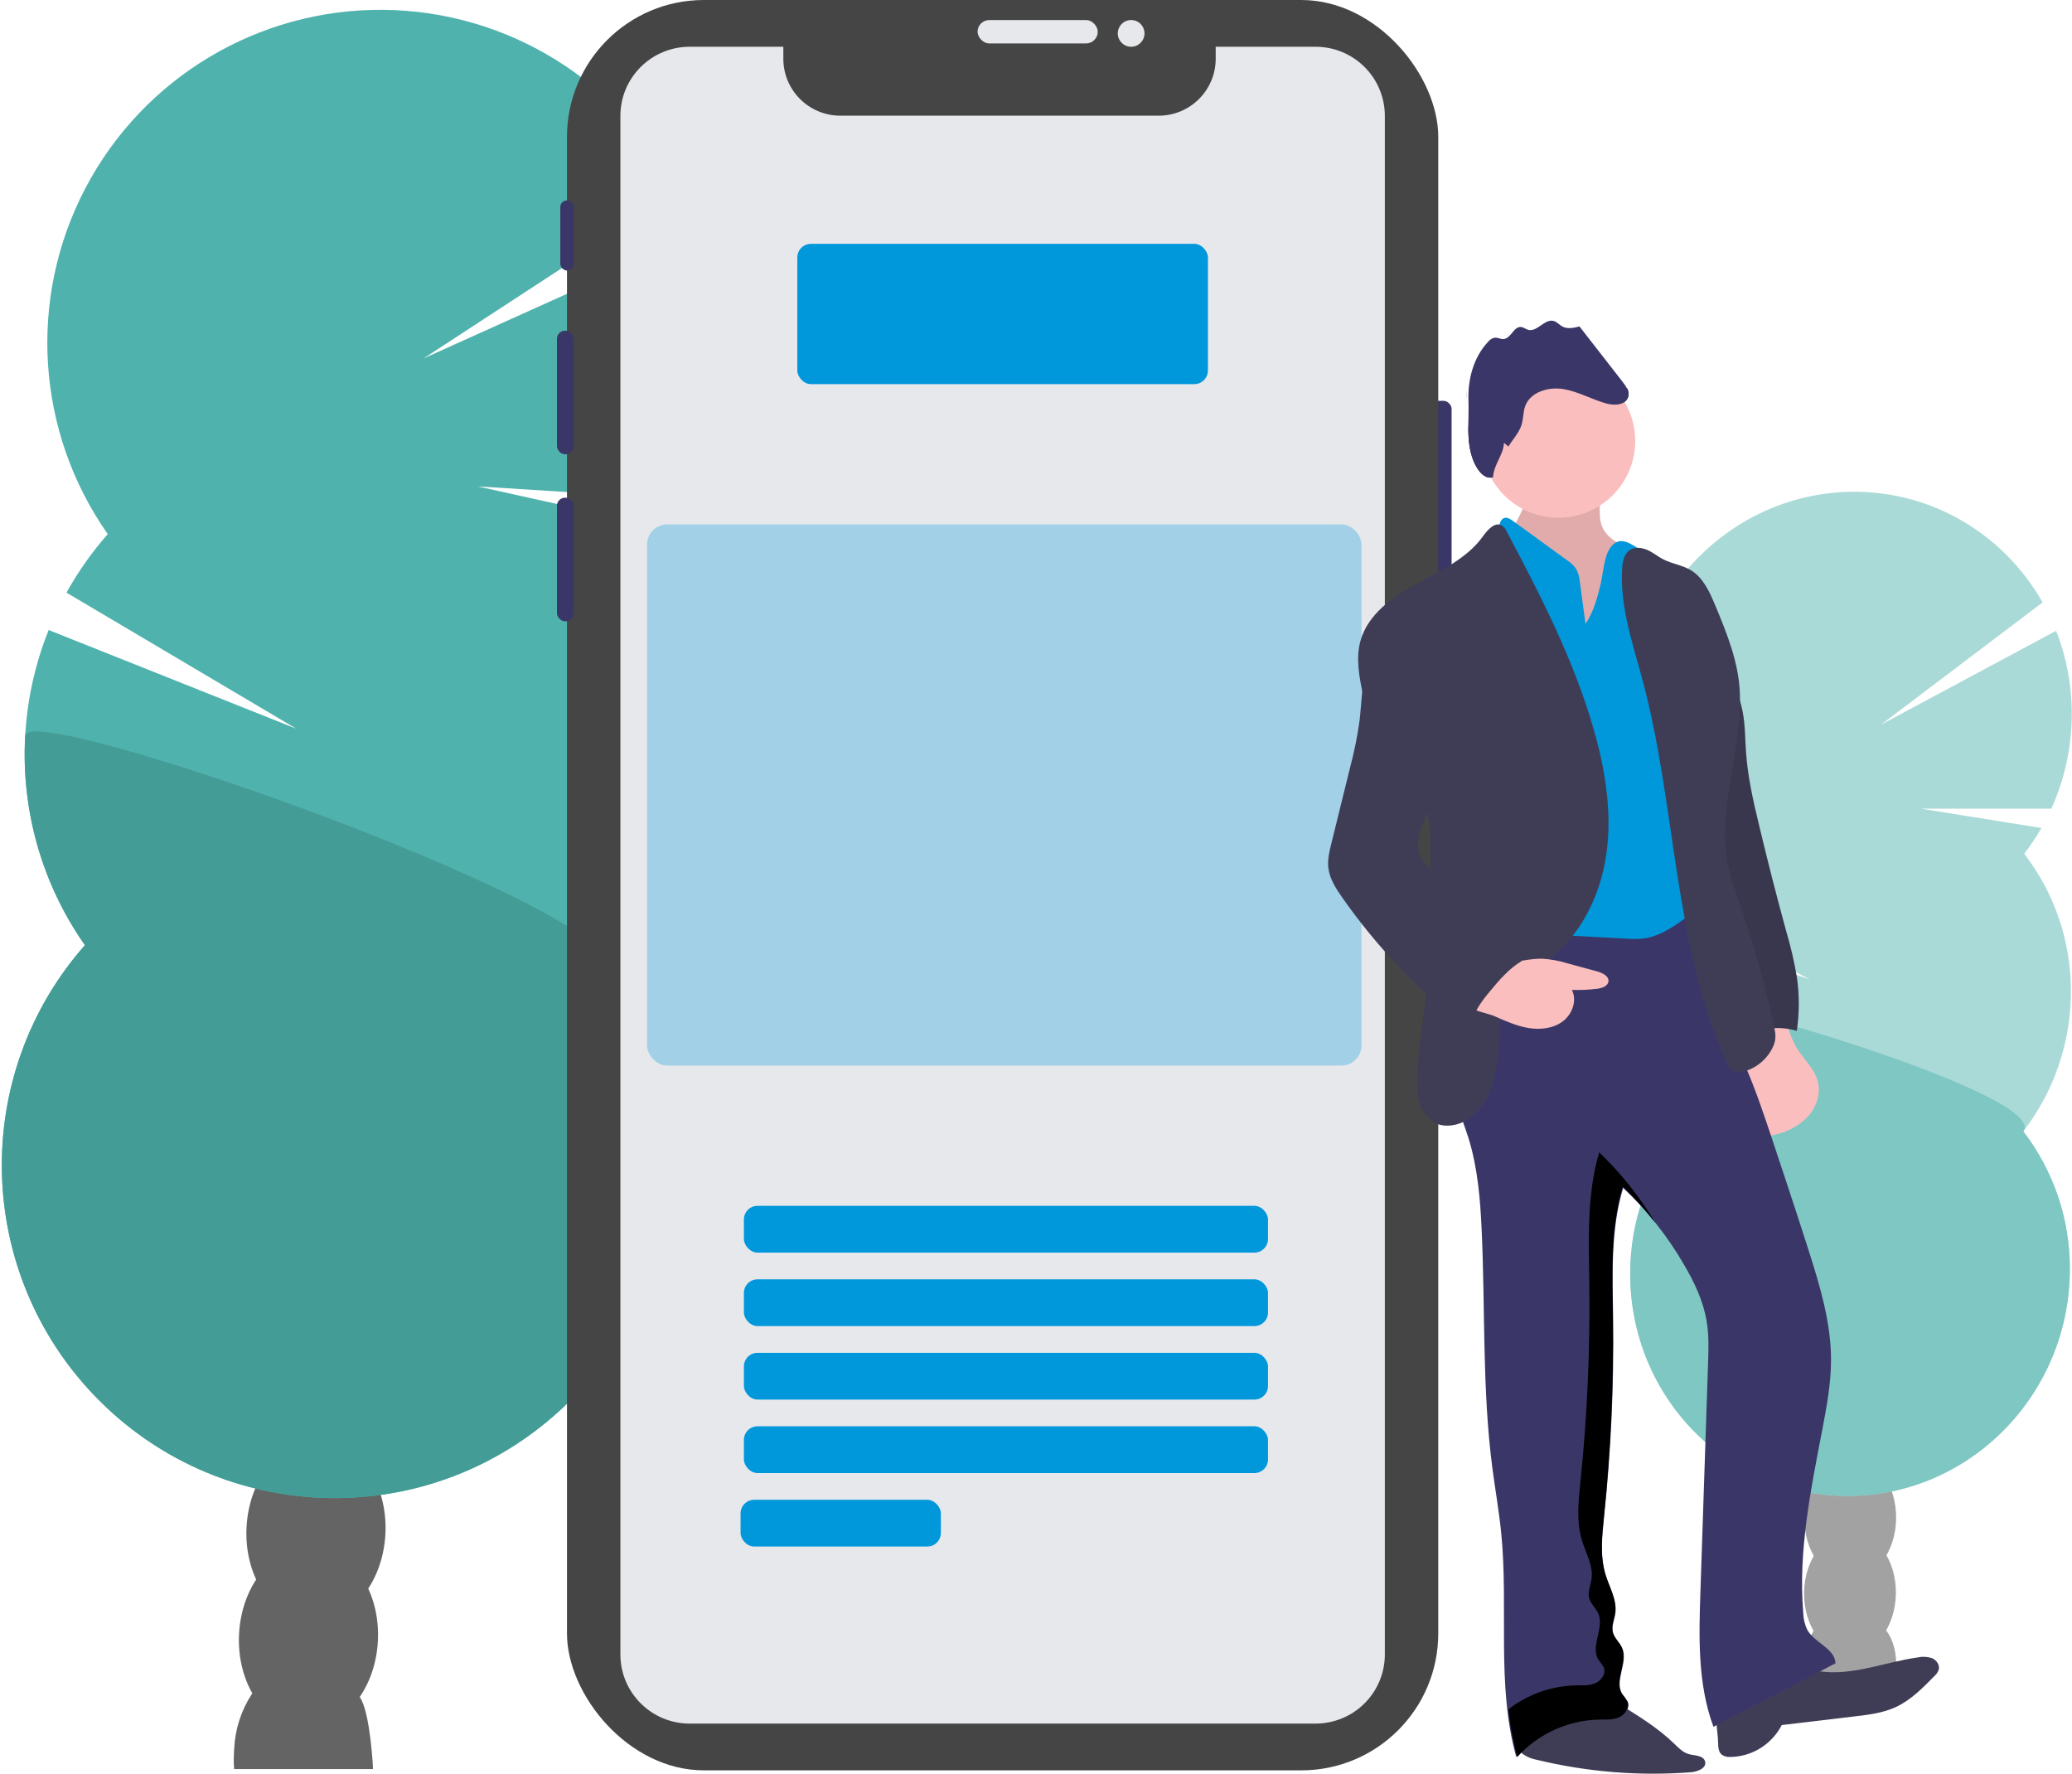 <svg xmlns="http://www.w3.org/2000/svg" xmlns:xlink="http://www.w3.org/1999/xlink" width="590px" height="505px" viewBox="0 0 590 505"><title>illustration / device</title><desc>Created with Sketch.</desc><g id="WEB" stroke="none" stroke-width="1" fill="none" fill-rule="evenodd"><g id="x.x---Pillar-page" transform="translate(-177, -7293)"><g id="illustration-/-device" transform="translate(174, 7293)"><g id="Group-3" transform="translate(-24.715, -5.706)"><path d="M94.398,509.346 C107.886,509.346 120.858,509.346 133.918,509.346 C133.964,508.832 133.166,494.703 130.679,489.747 C127.408,483.409 121.971,479.151 115.599,478.801 C109.227,478.451 103.361,482.078 99.413,487.99 C96.382,492.649 94.651,498.032 94.398,503.583 C94.296,505.545 94.169,507.395 94.398,509.346 Z" id="Path" fill="#646464" fill-rule="nonzero"></path><path d="M135.317,472.925 C136.079,458.642 127.848,446.592 116.932,446.011 C106.017,445.43 96.55,456.539 95.788,470.823 C95.027,485.106 103.258,497.156 114.173,497.737 C125.089,498.318 134.555,487.209 135.317,472.925 Z" id="Oval" fill="#646464" fill-rule="nonzero"></path><ellipse id="Oval" fill="#646464" fill-rule="nonzero" transform="translate(117.687, 441.465) rotate(-86.82) translate(-117.687, -441.465) " cx="117.687" cy="441.465" rx="25.904" ry="19.795"></ellipse><ellipse id="Oval" fill="#3F3D56" fill-rule="nonzero" transform="translate(117.594, 388.724) rotate(-86.82) translate(-117.594, -388.724) " cx="117.594" cy="388.724" rx="25.904" ry="19.795"></ellipse><ellipse id="Oval" fill="#3F3D56" fill-rule="nonzero" transform="translate(119.351, 357.11) rotate(-86.82) translate(-119.351, -357.11) " cx="119.351" cy="357.11" rx="25.904" ry="19.795"></ellipse><path d="M211.641,172.985 C214.806,169.954 217.759,166.707 220.477,163.269 L170.227,147.449 L225.837,155.863 C240.004,133.933 244.517,107.142 238.317,81.784 L158.05,109.821 L234.213,69.095 C221.028,36.135 190.525,13.304 155.176,9.938 C119.828,6.572 85.559,23.234 66.382,53.112 C47.205,82.99 46.334,121.075 64.125,151.795 C59.192,156.502 54.778,161.723 50.96,167.371 L112.789,211.672 L44.979,177.535 C30.497,206.112 31.424,240.065 47.443,267.808 C11.653,301.923 8.1,357.807 39.282,396.173 C70.463,434.538 125.906,442.5 166.632,414.459 C207.359,386.419 219.691,331.796 194.958,288.99 C226.629,258.801 233.523,210.867 211.641,172.985 L211.641,172.985 Z" id="Path" fill="#4FB2AD" fill-rule="nonzero" transform="translate(129.545, 220.348) rotate(-5) translate(-129.545, -220.348) "></path><path d="M44.324,208.001 C41.269,229.04 45.407,250.493 56.067,268.888 C20.277,303.003 16.724,358.887 47.906,397.252 C79.087,435.618 134.53,443.579 175.256,415.539 C215.983,387.499 228.315,332.876 203.582,290.07 C218.467,275.915 45.842,197.471 44.324,208.001 Z" id="Path" fill="#449C97" fill-rule="nonzero" transform="translate(121.491, 319.649) rotate(-5) translate(-121.491, -319.649) "></path></g><g id="Group" transform="translate(430.603, 129.328)"><path d="M88.164,351.589 C97.708,349.906 105.074,348.607 113.585,347.106 C113.533,346.76 113.319,337.466 108.425,333.33 C105.372,329.679 101.239,327.729 97.095,328.496 C92.951,329.263 89.731,332.534 88.086,337.056 C86.845,340.588 86.544,344.383 87.214,348.067 C87.448,349.37 87.726,350.339 88.164,351.589 Z" id="Path" fill="#A2A2A2" fill-rule="nonzero" transform="translate(100.225, 339.96) rotate(10) translate(-100.225, -339.96) "></path><path d="M101.912,341.455 C109.04,340.328 113.596,331.688 112.087,322.158 C110.578,312.627 103.576,305.814 96.448,306.941 C89.32,308.068 84.765,316.708 86.274,326.238 C87.783,335.769 94.784,342.582 101.912,341.455 Z" id="Oval" fill="#A2A2A2" fill-rule="nonzero" transform="translate(99.18, 324.198) rotate(10) translate(-99.18, -324.198) "></path><path d="M101.983,320.107 C109.111,318.98 113.666,310.341 112.158,300.81 C110.649,291.28 103.647,284.467 96.519,285.594 C89.391,286.721 84.836,295.361 86.345,304.891 C87.854,314.422 94.855,321.234 101.983,320.107 Z" id="Oval" fill="#A2A2A2" fill-rule="nonzero" transform="translate(99.251, 302.851) rotate(10) translate(-99.251, -302.851) "></path><ellipse id="Oval" fill="#3F3D56" fill-rule="nonzero" transform="translate(99.393, 249.462) rotate(1.01) translate(-99.393, -249.462) " cx="99.393" cy="249.462" rx="13.067" ry="17.472"></ellipse><path d="M141.121,105.767 C142.485,103.159 143.669,100.461 144.665,97.692 L109.914,98.234 L146.483,91.791 C148.78,82.846 149.15,73.515 147.568,64.416 C146.192,56.364 143.297,48.646 139.037,41.673 L94.533,76.69 L133.848,34.394 C119.95,17.563 97.891,8.576 75.128,12.764 C41.133,19.022 18.439,52.291 24.448,87.072 C26.822,101.121 33.827,113.975 44.349,123.589 C42.227,127.66 40.54,131.942 39.316,136.365 L87.174,151.582 L37.66,144.135 C36.631,151.036 36.713,158.058 37.902,164.934 C40.276,178.983 47.281,191.837 57.803,201.451 C51.159,214.154 48.894,228.693 51.357,242.813 C57.365,277.6 89.796,300.724 123.797,294.472 C157.797,288.22 180.485,254.945 174.476,220.164 C172.102,206.114 165.098,193.261 154.576,183.646 C161.229,170.947 163.505,156.408 161.051,142.284 C158.673,128.23 151.657,115.375 141.121,105.767 Z" id="Path" fill="#AADAD7" fill-rule="nonzero" transform="translate(99.462, 153.618) rotate(10) translate(-99.462, -153.618) "></path><path d="M24.661,165.036 C27.035,179.086 34.04,191.939 44.562,201.554 C37.918,214.257 35.652,228.795 38.115,242.916 C44.124,277.702 76.555,300.826 110.555,294.574 C144.556,288.322 167.244,255.047 161.235,220.266 C158.861,206.217 151.856,193.363 141.334,183.749 C147.735,171.515 23.443,157.971 24.661,165.036 Z" id="Path" fill="#7FC7C3" fill-rule="nonzero" transform="translate(93.426, 229.343) rotate(10) translate(-93.426, -229.343) "></path></g><g id="Group-2" transform="translate(161.595, 0)"><rect id="Rectangle" fill="#3A3768" fill-rule="nonzero" x="247.145" y="114.113" width="7.604" height="60.86" rx="2.29"></rect><rect id="Rectangle" fill="#454545" fill-rule="nonzero" x="2.852" y="0" width="248.096" height="504" rx="38.99"></rect><path d="M216.02,13.313 L187.574,13.313 L187.574,16.727 C187.574,25.678 180.301,32.934 171.329,32.934 L80.703,32.934 C76.394,32.936 72.261,31.229 69.215,28.189 C66.168,25.149 64.457,21.026 64.459,16.727 L64.459,13.313 L37.786,13.313 C26.892,13.313 18.061,22.125 18.061,32.994 L18.061,471.006 C18.061,481.875 26.892,490.687 37.786,490.687 L216.02,490.687 C221.251,490.687 226.268,488.613 229.966,484.922 C233.664,481.231 235.738,476.225 235.738,471.006 L235.738,32.994 C235.738,27.775 233.664,22.769 229.966,19.078 C226.268,15.387 221.251,13.313 216.02,13.313 Z" id="Path" fill="#E6E8EC" fill-rule="nonzero"></path><rect id="Rectangle" fill="#0097DB" fill-rule="nonzero" x="68.44" y="69.419" width="116.919" height="39.94" rx="3.88"></rect><rect id="Rectangle" fill="#0097DB" fill-rule="nonzero" x="53.231" y="343.291" width="149.238" height="13.313" rx="3.88"></rect><rect id="Rectangle" fill="#0097DB" fill-rule="nonzero" x="53.231" y="364.211" width="149.238" height="13.313" rx="3.88"></rect><rect id="Rectangle" fill="#0097DB" fill-rule="nonzero" x="53.231" y="385.132" width="149.238" height="13.313" rx="3.88"></rect><rect id="Rectangle" fill="#0097DB" fill-rule="nonzero" x="53.231" y="406.053" width="149.238" height="13.313" rx="3.88"></rect><rect id="Rectangle" fill="#0097DB" fill-rule="nonzero" x="52.281" y="426.974" width="57.033" height="13.313" rx="3.88"></rect><rect id="Rectangle" fill="#0097DB" fill-rule="nonzero" opacity="0.3" x="25.665" y="149.298" width="203.419" height="154.053" rx="5.71"></rect><path d="M259.047,114.113 C259.047,113.167 259.047,112.216 259.047,111.26 C258.999,111.998 258.99,112.735 259.047,113.472 C259.037,113.686 259.047,113.9 259.047,114.113 Z" id="Path" fill="#000000" fill-rule="nonzero"></path><path d="M298.865,111.758 C294.703,110.606 290.859,108.326 286.593,107.623 C282.327,106.92 277.163,108.423 275.694,112.52 C275.1,114.18 275.204,116.027 274.707,117.717 C274.002,120.102 272.199,121.964 270.908,124.087 L269.684,122.996 C269.684,126.278 266.642,129.561 266.605,132.85 C264.112,133.665 262.071,130.794 261.055,128.364 C260.015,125.682 259.494,122.824 259.519,119.945 C259.452,123.856 259.519,127.669 261.055,131.355 C262.071,133.793 264.112,136.664 266.605,135.841 C266.605,132.551 269.647,129.269 269.684,125.987 L270.908,127.078 C272.199,124.955 274.002,123.093 274.707,120.708 C275.204,119.018 275.1,117.171 275.694,115.511 C277.178,111.414 282.334,109.904 286.593,110.614 C290.852,111.324 294.703,113.605 298.865,114.749 C301.172,115.384 304.385,115.19 305.038,112.872 C305.226,112.084 305.121,111.254 304.741,110.539 C303.71,112.229 300.935,112.326 298.865,111.758 Z" id="Path" fill="#000000" fill-rule="nonzero"></path><path d="M338.848,315.463 C339.076,318.461 339.926,322.013 342.795,323.048 C344.177,323.434 345.645,323.41 347.014,322.98 C350.614,322.209 353.885,320.358 356.379,317.681 C358.762,314.938 359.961,311.063 358.952,307.593 C357.995,304.28 355.286,301.807 353.381,298.921 C351.158,295.556 350.444,291.748 348.896,288.136 C336.647,289.298 338.165,306.454 338.848,315.463 Z" id="Path" fill="#FBBEBE" fill-rule="nonzero"></path><path d="M326.417,171.17 C324.808,176.418 330.51,182.13 332.351,187.288 C334.192,192.446 336.669,197.409 337.664,202.806 C338.345,206.517 338.308,210.303 338.577,214.089 C339.071,221.174 340.643,228.123 342.319,235.013 C344.689,244.969 347.226,254.882 349.93,264.753 C351.272,269.237 352.33,273.801 353.096,278.419 C353.798,283.417 353.778,288.489 353.036,293.481 C348.286,292.055 343.169,292.525 338.757,294.792 C335.675,289.368 333.822,283.33 333.331,277.107 C333.146,273.418 333.181,269.72 333.436,266.035 C333.915,255.607 329.403,245.163 329.253,234.728 C329.3,231.111 329.014,227.497 328.4,223.932 C327.906,221.481 327.951,216.893 327.419,214.449 C326.574,210.566 330.211,208.774 330.009,204.793 L328.901,183.052 C328.669,179.244 324.853,174.573 326.417,171.17 Z" id="Path" fill="#3F3D56" fill-rule="nonzero"></path><path d="M326.417,171.17 C324.808,176.418 330.51,182.13 332.351,187.288 C334.192,192.446 336.669,197.409 337.664,202.806 C338.345,206.517 338.308,210.303 338.577,214.089 C339.071,221.174 340.643,228.123 342.319,235.013 C344.689,244.969 347.226,254.882 349.93,264.753 C351.272,269.237 352.33,273.801 353.096,278.419 C353.798,283.417 353.778,288.489 353.036,293.481 C348.286,292.055 343.169,292.525 338.757,294.792 C335.675,289.368 333.822,283.33 333.331,277.107 C333.146,273.418 333.181,269.72 333.436,266.035 C333.915,255.607 329.403,245.163 329.253,234.728 C329.3,231.111 329.014,227.497 328.4,223.932 C327.906,221.481 327.951,216.893 327.419,214.449 C326.574,210.566 330.211,208.774 330.009,204.793 L328.901,183.052 C328.669,179.244 324.853,174.573 326.417,171.17 Z" id="Path" fill="#000000" fill-rule="nonzero" opacity="0.1"></path><path d="M271.909,153.634 C272.2,154.909 272.785,156.097 273.616,157.103 C281.168,167.713 289.77,177.524 299.29,186.385 C300.261,185.377 301.073,184.224 301.698,182.969 C306.013,175.013 308.175,166.054 307.967,156.99 C303.651,155.594 298.768,153.641 297.382,149.302 C296.293,145.878 297.762,141.793 295.831,138.745 C293.103,134.45 281.488,133.895 277.753,137.018 C275.316,139.06 276.188,140.968 275.413,143.731 C274.555,146.741 271.432,150.413 271.909,153.634 Z" id="Path" fill="#FBBEBE" fill-rule="nonzero"></path><path d="M271.909,153.634 C272.2,154.909 272.785,156.097 273.616,157.103 C281.168,167.713 289.77,177.524 299.29,186.385 C300.261,185.377 301.073,184.224 301.698,182.969 C306.013,175.013 308.175,166.054 307.967,156.99 C303.651,155.594 298.768,153.641 297.382,149.302 C296.293,145.878 297.762,141.793 295.831,138.745 C293.103,134.45 281.488,133.895 277.753,137.018 C275.316,139.06 276.188,140.968 275.413,143.731 C274.555,146.741 271.432,150.413 271.909,153.634 Z" id="Path" fill="#000000" fill-rule="nonzero" opacity="0.1"></path><path d="M274.978,499.328 C276.204,500.188 277.611,500.766 279.097,501.02 C293.394,504.472 308.164,505.662 322.845,504.544 C324.799,504.397 327.415,503.367 326.934,501.506 C326.453,499.644 323.927,499.872 322.198,499.35 C320.567,498.865 319.342,497.577 318.132,496.407 C313.622,492.029 308.157,488.652 302.782,485.312 C301.473,484.392 300.01,483.7 298.46,483.267 C296.596,482.855 294.657,483.2 292.785,483.554 C288.049,484.429 279.014,484.289 275.271,487.718 C272.272,490.44 271.828,496.635 274.978,499.328 Z" id="Path" fill="#3F3D56" fill-rule="nonzero"></path><path d="M330.645,496.281 C330.645,497.453 330.771,498.77 331.657,499.526 C332.36,500.02 333.208,500.252 334.06,500.185 C340.231,500.142 345.879,496.654 348.761,491.106 L369.593,488.632 C373.536,488.163 377.554,487.678 381.17,486.014 C385.448,484.054 388.863,480.589 392.181,477.207 C392.761,476.706 393.202,476.059 393.461,475.331 C393.81,473.992 392.806,472.592 391.549,472.062 C390.25,471.626 388.861,471.55 387.524,471.843 C377.353,473.265 367.146,477.896 357.198,475.316 C354.758,474.688 352.347,473.621 349.84,473.803 C348.487,473.98 347.163,474.342 345.904,474.877 C342.668,476.088 332.996,477.797 330.853,480.589 C328.71,483.381 330.645,492.952 330.645,496.281 Z" id="Path" fill="#3F3D56" fill-rule="nonzero"></path><path d="M276.995,262.607 C273.994,267.271 267.679,268.28 263.261,271.621 C256.51,276.755 255.317,286.322 254.935,294.79 C254.665,300.657 254.507,306.599 255.812,312.324 C256.72,316.315 258.325,320.104 259.563,324.021 C262.188,332.511 262.916,341.465 263.313,350.351 C264.348,372.773 263.433,395.329 266.313,417.617 C267.139,423.984 268.279,430.322 268.901,436.713 C270.971,457.879 267.469,479.703 273.154,500.196 C279.298,493.554 287.905,489.713 296.969,489.568 C298.852,489.568 300.81,489.68 302.535,488.926 C304.26,488.171 305.618,486.168 304.905,484.441 C304.471,483.692 303.968,482.984 303.405,482.326 C300.93,478.589 305.145,473.298 303.337,469.179 C302.647,467.602 301.132,466.429 300.697,464.755 C300.225,462.946 301.14,461.093 301.395,459.239 C301.897,455.502 299.744,452.027 298.627,448.439 C296.939,443.021 297.614,437.228 298.199,431.556 C300.136,413.021 300.988,394.389 300.75,375.755 C300.585,363.147 299.955,350.269 303.6,338.191 C310.422,344.597 316.264,351.965 320.942,360.06 C323.852,365.008 326.365,370.284 327.332,375.935 C328.082,380.075 327.902,384.313 327.76,388.521 L325.6,453.021 C325.157,466.018 324.782,479.404 329.313,491.609 C340.804,485.502 352.565,479.65 364.064,473.514 C363.869,469.284 358.176,467.744 356.068,464.067 C355.315,462.531 354.908,460.851 354.875,459.142 C353.413,441.668 356.998,424.209 360.306,406.989 C361.566,400.427 362.789,393.82 362.789,387.138 C362.789,376.54 359.668,366.211 356.458,356.121 C353.053,345.418 349.49,334.768 345.957,324.118 C343.669,317.279 341.381,310.433 338.524,303.811 C335.816,297.555 332.605,291.502 330.273,285.089 C326.575,274.79 325.315,263.811 324.07,252.951 C308.438,256.053 292.581,259.513 276.995,262.607 Z" id="Path" fill="#3A3768" fill-rule="nonzero"></path><ellipse id="Oval" fill="#FBBEBE" fill-rule="nonzero" cx="285.167" cy="125.525" rx="21.863" ry="21.872"></ellipse><path d="M292.879,177.604 L291.285,165.777 C291.201,164.459 290.843,163.173 290.233,161.999 C289.497,160.957 288.562,160.069 287.481,159.386 L272.177,148.283 C271.425,147.716 270.388,147.118 269.523,147.536 C268.98,147.895 268.597,148.449 268.456,149.082 C266.043,156.183 267.531,163.91 268.381,171.355 C269.087,177.559 269.328,183.809 269.568,190.021 C269.914,195.661 269.914,201.316 269.568,206.955 C268.734,216.721 265.81,226.555 267.772,236.157 C269.057,242.511 271.342,248.417 271.876,254.883 C272.237,259.363 272.124,263.918 273.552,268.166 C278.814,265.926 284.768,266.165 290.496,266.471 L304.372,267.218 C306.301,267.394 308.243,267.349 310.161,267.083 C312.299,266.641 314.348,265.843 316.219,264.724 C321.153,261.961 325.466,258.226 328.893,253.748 C326.548,242.496 328.818,230.878 327.262,219.492 C326.36,212.928 324.127,206.612 323.075,200.079 C321.774,192.015 322.323,183.652 319.955,175.82 C318.643,171.854 316.975,168.013 314.971,164.344 C312.933,160.17 309.575,156.773 305.41,154.674 C304.643,154.256 303.781,154.038 302.907,154.04 C300.689,154.159 299.321,156.489 298.712,158.609 C297.96,161.155 297.742,163.836 297.163,166.382 C296.276,170.13 295.059,174.461 292.879,177.604 Z" id="Path" fill="#0097DB" fill-rule="nonzero"></path><path d="M248.38,318.461 C251.303,321.529 256.625,320.775 260.012,318.245 C267.395,312.751 268.077,302.219 268.482,293.053 C268.625,289.761 268.849,286.335 270.401,283.454 C272.777,278.976 277.679,276.662 281.756,273.691 C291.425,266.637 297.107,255.031 298.801,243.245 C300.495,231.459 298.553,219.359 295.285,207.887 C289.634,188.054 280.115,169.566 270.453,151.338 C270.165,150.658 269.7,150.068 269.104,149.629 C267.14,148.412 265.012,150.808 263.67,152.682 C259.12,159.034 251.625,162.43 244.759,166.184 C237.894,169.939 230.87,174.94 228.794,182.456 C227.4,187.502 228.487,192.854 229.544,197.967 C230.601,203.08 234.296,207.14 237.092,211.447 C240.332,216.2 243.257,221.16 245.846,226.293 C246.825,228.209 247.58,230.23 248.095,232.317 C248.553,234.778 248.751,237.279 248.687,239.781 C248.852,255.247 249.009,270.765 247.128,286.126 C246.071,294.807 244.362,303.525 245.142,312.251 C245.352,314.617 246.723,316.707 248.38,318.461 Z" id="Path" fill="#3F3D56" fill-rule="nonzero"></path><path d="M267.103,289.355 C270.22,290.727 273.36,292.135 276.731,292.677 C280.103,293.22 283.773,292.78 286.449,290.741 C289.126,288.703 290.523,284.816 288.999,281.824 C291.396,281.897 293.795,281.787 296.175,281.494 C297.535,281.318 299.165,280.804 299.404,279.477 C299.651,277.915 297.73,276.984 296.182,276.544 L287.847,274.285 C285.405,273.516 282.873,273.058 280.312,272.921 C278.725,272.953 277.143,273.108 275.58,273.383 L262.932,275.311 C262.595,275.34 262.268,275.44 261.975,275.605 C261.592,275.922 261.329,276.356 261.227,276.837 C260.614,278.744 257.781,284.053 258.753,285.938 C259.553,287.529 265.361,288.512 267.103,289.355 Z" id="Path" fill="#FBBEBE" fill-rule="nonzero"></path><path d="M346.331,297.878 C344.78,301.323 341.794,303.923 338.156,304.997 C337.375,305.272 336.533,305.327 335.724,305.154 C334.218,304.742 333.39,303.178 332.765,301.756 C317.852,268.002 318.688,229.592 309.21,193.959 C306.395,183.382 302.631,172.752 303.308,161.83 C303.429,159.876 303.843,157.683 305.484,156.59 C306.944,155.617 308.932,155.879 310.535,156.59 C312.139,157.301 313.509,158.462 315.052,159.255 C317.544,160.52 320.442,160.88 322.836,162.309 C326.389,164.435 328.203,168.478 329.792,172.28 C333.187,180.403 336.567,188.749 336.838,197.553 C337.41,214.65 329.784,231.082 333.759,247.708 C334.617,250.987 335.642,254.22 336.831,257.394 C340.816,268.863 344.084,280.566 346.617,292.436 C347.061,294.464 347.159,296.014 346.331,297.878 Z" id="Path" fill="#3F3D56" fill-rule="nonzero"></path><path d="M270.91,127.14 C272.201,125.029 274.003,123.178 274.708,120.806 C275.205,119.126 275.101,117.29 275.694,115.64 C277.178,111.566 282.333,110.065 286.59,110.771 C290.848,111.477 294.697,113.744 298.858,114.882 C301.165,115.514 304.377,115.32 305.029,113.016 C305.459,111.485 304.421,109.961 303.442,108.704 L291.159,92.938 C289.535,93.354 287.732,93.748 286.264,92.938 C285.411,92.477 284.78,91.644 283.831,91.384 C281.272,90.641 279.128,94.588 276.562,93.897 C275.82,93.703 275.234,93.153 274.493,93.094 C272.423,92.923 271.644,96.357 269.575,96.528 C268.715,96.603 267.891,96.053 267.031,96.134 C266.268,96.29 265.587,96.715 265.11,97.331 C261.001,101.709 259.324,107.991 259.547,114.005 C259.769,120.018 258.738,125.831 261.03,131.384 C262.046,133.8 264.086,136.655 266.578,135.844 C266.578,132.574 269.619,129.31 269.657,126.047" id="Path" fill="#3A3768" fill-rule="nonzero"></path><path d="M228.519,205.29 C227.884,209.85 226.964,214.366 225.762,218.812 L220.518,240.09 C219.956,242.327 219.387,244.684 219.641,247.004 C219.986,250.129 221.769,252.896 223.575,255.476 C233.829,270.137 246.353,283.086 260.68,293.842 C259.848,289.598 262.807,285.637 265.594,282.296 C268.381,278.955 271.078,275.755 274.711,273.592 C265.632,265.065 256.837,256.252 248.326,247.153 C247.432,246.279 246.661,245.288 246.034,244.207 C243.981,240.262 246.034,235.548 247.824,231.468 C253.466,218.498 256.125,203.783 252.507,190.112 C251.143,184.981 248.761,179.842 244.423,176.687 C242.528,175.315 239.966,174.375 237.861,175.42 C236.979,175.925 236.214,176.608 235.613,177.426 C228.893,185.563 229.695,195.37 228.519,205.29 Z" id="Path" fill="#3F3D56" fill-rule="nonzero"></path><path d="M312.734,348.093 C308.334,340.719 302.965,333.985 296.776,328.075 C293.182,340.182 293.818,353.09 293.966,365.729 C294.201,384.406 293.361,403.082 291.452,421.661 C290.875,427.317 290.209,433.153 291.873,438.585 C292.975,442.181 295.097,445.679 294.602,449.41 C294.35,451.268 293.448,453.156 293.914,454.939 C294.343,456.617 295.837,457.793 296.517,459.374 C298.299,463.502 294.143,468.784 296.584,472.552 C297.139,473.212 297.634,473.921 298.063,474.672 C298.802,476.41 297.427,478.418 295.726,479.167 C294.025,479.916 292.095,479.796 290.239,479.811 C283.241,479.931 276.465,482.324 270.909,486.636 C271.4,491.216 272.243,495.75 273.431,500.196 C279.494,493.531 287.993,489.68 296.939,489.543 C298.795,489.543 300.725,489.655 302.425,488.899 C304.126,488.142 305.465,486.134 304.762,484.404 C304.334,483.653 303.839,482.943 303.283,482.284 C300.843,478.538 304.999,473.234 303.217,469.106 C302.536,467.525 301.043,466.349 300.614,464.671 C300.148,462.858 301.05,461 301.301,459.142 C301.797,455.396 299.675,451.913 298.573,448.317 C296.909,442.885 297.574,437.079 298.151,431.393 C300.061,412.814 300.9,394.138 300.665,375.46 C300.503,362.822 299.882,349.914 303.475,337.807 C306.812,340.995 309.907,344.434 312.734,348.093 L312.734,348.093 Z" id="Path" fill="#000000" fill-rule="nonzero"></path><rect id="Rectangle" fill="#3A3768" fill-rule="nonzero" x="0.951" y="57.057" width="3.802" height="19.97" rx="1.901"></rect><rect id="Rectangle" fill="#3A3768" fill-rule="nonzero" x="0" y="94.143" width="4.753" height="35.185" rx="2.29"></rect><rect id="Rectangle" fill="#3A3768" fill-rule="nonzero" x="0" y="141.691" width="4.753" height="35.185" rx="2.29"></rect><rect id="Rectangle" fill="#E6E8EC" fill-rule="nonzero" x="119.77" y="5.706" width="34.22" height="6.657" rx="3.328"></rect><ellipse id="Oval" fill="#E6E8EC" fill-rule="nonzero" cx="163.496" cy="9.509" rx="3.802" ry="3.804"></ellipse></g></g></g></g></svg>